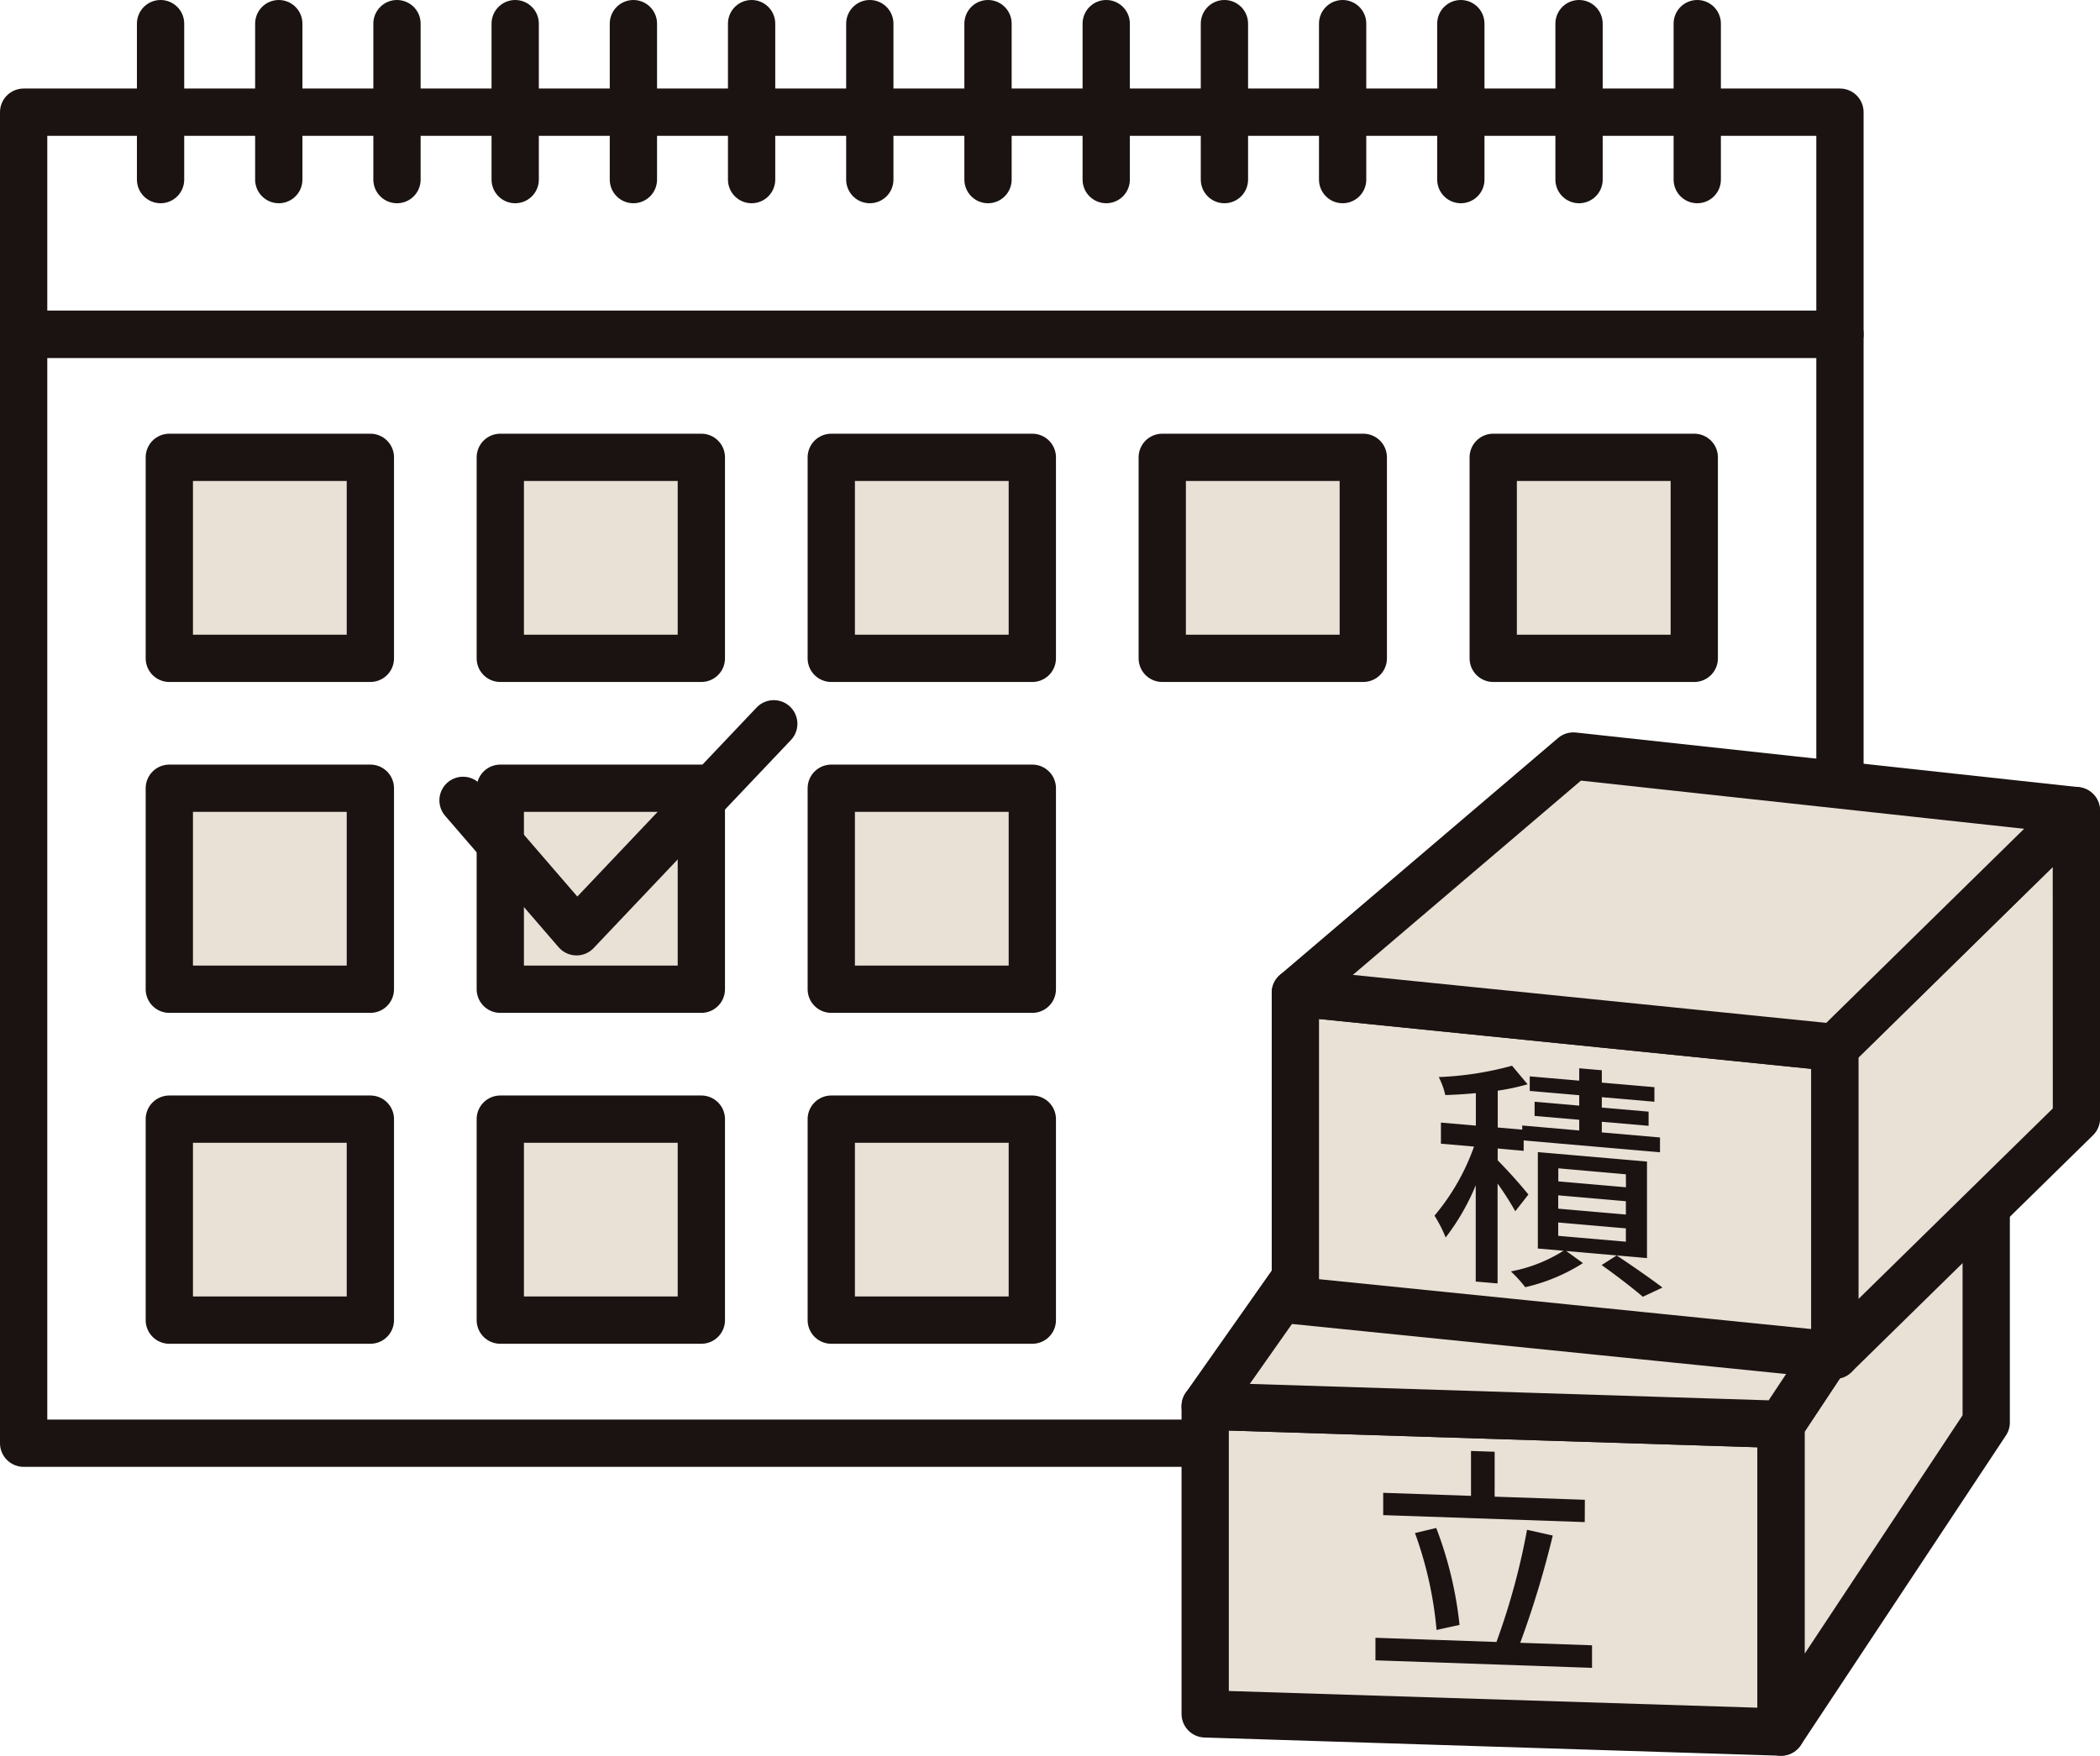 <svg xmlns="http://www.w3.org/2000/svg" width="88.828" height="74.285"><path fill="none" stroke="#1a1311" stroke-linecap="round" stroke-linejoin="round" stroke-width="2" d="M1 14.143h76.828v46.918H1z"/><path fill="none" stroke="#1a1311" stroke-linecap="round" stroke-linejoin="round" stroke-width="2" d="M1 4.746h76.828v9.398H1z"/><path fill="#e9e0d6" d="M7.162 19.35h8.504v8.504H7.162z"/><path fill="none" stroke="#1a1311" stroke-linecap="round" stroke-linejoin="round" stroke-width="2" d="M7.162 19.35h8.504v8.504H7.162z"/><path fill="#e9e0d6" d="M21.162 19.35h8.504v8.504h-8.504z"/><path fill="none" stroke="#1a1311" stroke-linecap="round" stroke-linejoin="round" stroke-width="2" d="M21.162 19.35h8.504v8.504h-8.504z"/><path fill="#e9e0d6" d="M35.162 19.35h8.504v8.504h-8.504z"/><path fill="none" stroke="#1a1311" stroke-linecap="round" stroke-linejoin="round" stroke-width="2" d="M35.162 19.35h8.504v8.504h-8.504z"/><path fill="#e9e0d6" d="M49.162 19.35h8.504v8.504h-8.504z"/><path fill="none" stroke="#1a1311" stroke-linecap="round" stroke-linejoin="round" stroke-width="2" d="M49.162 19.35h8.504v8.504h-8.504z"/><path fill="#e9e0d6" d="M63.162 19.35h8.504v8.504h-8.504z"/><path fill="none" stroke="#1a1311" stroke-linecap="round" stroke-linejoin="round" stroke-width="2" d="M63.162 19.35h8.504v8.504h-8.504z"/><path fill="#e9e0d6" d="M7.162 33.35h8.504v8.504H7.162z"/><path fill="none" stroke="#1a1311" stroke-linecap="round" stroke-linejoin="round" stroke-width="2" d="M7.162 33.35h8.504v8.504H7.162z"/><path fill="#e9e0d6" d="M21.162 33.35h8.504v8.504h-8.504z"/><path fill="none" stroke="#1a1311" stroke-linecap="round" stroke-linejoin="round" stroke-width="2" d="M21.162 33.35h8.504v8.504h-8.504z"/><path fill="#e9e0d6" d="M35.162 33.35h8.504v8.504h-8.504z"/><path fill="none" stroke="#1a1311" stroke-linecap="round" stroke-linejoin="round" stroke-width="2" d="M35.162 33.35h8.504v8.504h-8.504z"/><path fill="#e9e0d6" d="M7.162 47.35h8.504v8.504H7.162z"/><path fill="none" stroke="#1a1311" stroke-linecap="round" stroke-linejoin="round" stroke-width="2" d="M7.162 47.35h8.504v8.504H7.162z"/><path fill="#e9e0d6" d="M21.162 47.35h8.504v8.504h-8.504z"/><path fill="none" stroke="#1a1311" stroke-linecap="round" stroke-linejoin="round" stroke-width="2" d="M21.162 47.35h8.504v8.504h-8.504z"/><path fill="#e9e0d6" d="M35.162 47.35h8.504v8.504h-8.504z"/><path fill="none" stroke="#1a1311" stroke-linecap="round" stroke-linejoin="round" stroke-width="2" d="M35.162 47.35h8.504v8.504h-8.504zM6.792 7.599V1m5 6.599V1m5 6.599V1m5 6.599V1m5 6.599V1m5 6.599V1m5 6.599V1m5 6.599V1m5 6.599V1m5 6.599V1m5 6.599V1m5 6.599V1m5 6.599V1m5 6.599V1M32.729 30.623l-8.343 8.8-4.8-5.56"/><path d="m50.978 59.495 24.359.771v13.018l-24.359-.77Z" fill="#e9e0d6"/><path d="m50.978 59.495 24.359.771v13.018l-24.359-.77Z" fill="none" stroke="#1a1311" stroke-linecap="round" stroke-linejoin="round" stroke-width="2"/><path d="m84.015 47.164-8.676 13.1v13.018l8.676-13.1Z" fill="#e9e0d6"/><path d="m84.015 47.164-8.676 13.1v13.018l8.676-13.1Z" fill="none" stroke="#1a1311" stroke-linecap="round" stroke-linejoin="round" stroke-width="2"/><path d="m84.015 47.164-8.676 13.1-24.359-.771 8.676-12.332Z" fill="#e9e0d6"/><path d="m84.015 47.164-8.676 13.1-24.359-.771 8.676-12.332Z" fill="none" stroke="#1a1311" stroke-linecap="round" stroke-linejoin="round" stroke-width="2"/><path d="m54.793 42.007 22.822 2.312v13.019l-22.822-2.312Z" fill="#e9e0d6"/><path d="m54.793 42.007 22.822 2.312v13.019l-22.822-2.312Z" fill="none" stroke="#1a1311" stroke-linecap="round" stroke-linejoin="round" stroke-width="2"/><path d="m87.828 34.299-10.213 10.02v13.018l10.217-10.019Z" fill="#e9e0d6"/><path d="m87.828 34.299-10.213 10.02v13.018l10.217-10.019Z" fill="none" stroke="#1a1311" stroke-linecap="round" stroke-linejoin="round" stroke-width="2"/><path d="m87.828 34.299-10.213 10.02-22.822-2.313 11.759-10.019Z" fill="#e9e0d6"/><path d="m87.828 34.299-10.213 10.02-22.822-2.313 11.759-10.019Z" fill="none" stroke="#1a1311" stroke-linecap="round" stroke-linejoin="round" stroke-width="2"/><path d="M67.341 69.612v.954l-9.161-.318v-.954l5.119.177a29.16 29.16 0 0 0 1.293-4.746l1.088.243a40.711 40.711 0 0 1-1.375 4.538Zm-.308-5.213-8.525-.295v-.944l3.714.129v-1.9l1 .034v1.9l3.816.132Zm-6.268 4.564a16.1 16.1 0 0 0-.913-4.1l.9-.215a16.227 16.227 0 0 1 .985 4.1Zm3.33-17.715a12.8 12.8 0 0 0-.749-1.173v4.227l-.924-.08v-4.073a9.606 9.606 0 0 1-1.272 2.208 5.726 5.726 0 0 0-.472-.923 9.42 9.42 0 0 0 1.672-2.923l-1.4-.122v-.893l1.477.129V46.25c-.44.044-.882.067-1.292.083a3.236 3.236 0 0 0-.277-.763 13.6 13.6 0 0 0 3.1-.48l.657.786a9.794 9.794 0 0 1-1.262.27v1.559l1.036.09v-.175l2.411.21v-.452l-1.888-.163v-.6l1.888.164v-.441l-2.093-.181v-.616l2.093.181v-.523l.955.083v.523l2.225.193v.616l-2.225-.193v.441l1.979.171v.6l-1.979-.172v.451l2.461.214v.626l-5.766-.5v.44l-1.1-.1v.5a21.214 21.214 0 0 1 1.3 1.447Zm5.571 1.981-3.416-.3.707.513a7.766 7.766 0 0 1-2.441 1.019 5.6 5.6 0 0 0-.606-.668 6.39 6.39 0 0 0 2.226-.874l-1.087-.094v-4.08l4.617.4Zm-.893-3.545-2.858-.253v.553l2.862.249Zm0 1.139-2.862-.249v.564l2.862.249Zm0 1.149-2.862-.249v.565l2.862.248Zm-.39 1.146c.678.448 1.467 1 1.939 1.358l-.831.39c-.4-.343-1.118-.9-1.743-1.342Z" fill="#1a1311"/></svg>